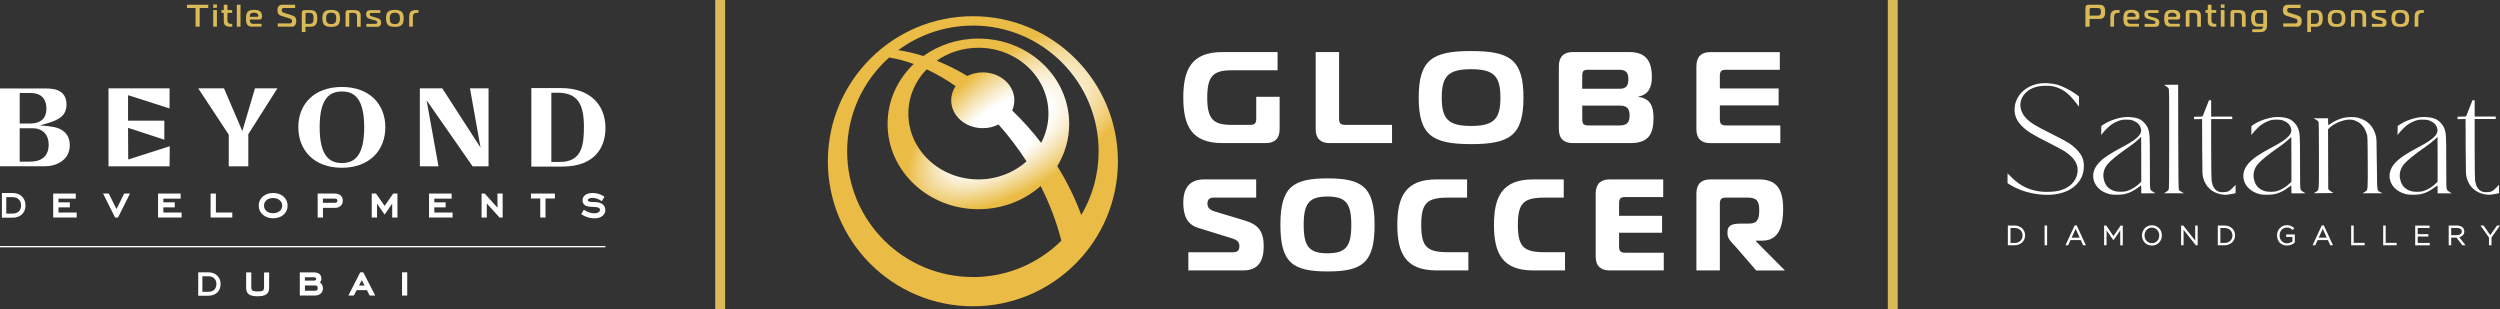 <?xml version="1.0" encoding="UTF-8"?>
<svg id="Layer_1" data-name="Layer 1" xmlns="http://www.w3.org/2000/svg" xmlns:xlink="http://www.w3.org/1999/xlink" viewBox="0 0 487.31 60.23">
  <rect x="0" y="0" width="487.31" height="60.23" fill="#333333" stroke="none"/>
  <defs>
    <style>
      .cls-1 {
        fill: url(#radial-gradient);
        fill-rule: evenodd;
      }

      .cls-2 {
        fill: #d9ba57;
      }

      .cls-3 {
        fill: #fff;
      }
    </style>
    <radialGradient id="radial-gradient" cx="202.93" cy="20.62" fx="189.29" fy="20.62" r="35.49" gradientTransform="translate(31.1 128.99) rotate(-34.91) scale(1 .46)" gradientUnits="userSpaceOnUse">
      <stop offset=".31" stop-color="#fff"/>
      <stop offset=".42" stop-color="#faf0d7"/>
      <stop offset=".67" stop-color="#efcc71"/>
      <stop offset=".77" stop-color="#ebbc45"/>
    </radialGradient>
  </defs>
  <g>
    <g>
      <polygon class="cls-3" points="86.21 17.22 93.67 28.78 91.61 17.22 95.23 17.22 95.23 32.42 92.12 32.42 83.15 19.54 85.47 32.42 81.84 32.42 81.84 17.22 86.21 17.22"/>
      <polygon class="cls-3" points="43.66 17.22 47.24 25.56 49.7 17.22 54.07 17.22 48.4 26.16 48.4 32.42 44.59 32.42 44.59 26.25 38.64 17.22 43.66 17.22"/>
      <polygon class="cls-3" points="33.05 17.22 33.05 21.14 24.96 18.55 24.96 23.52 32.03 23.52 32.03 27.23 24.96 24.92 24.99 31.09 33.09 28.5 33.05 32.42 21.15 32.42 21.15 17.22 33.05 17.22"/>
      <path class="cls-3" d="M70.99,24.81c0,5.56-1.88,6.97-4.34,6.97s-4.34-1.43-4.34-6.98,1.88-6.97,4.34-6.97,4.34,1.43,4.34,6.97h0ZM66.65,16.95c-5.39,0-8.5,3.31-8.5,7.84s3.1,7.91,8.48,7.91,8.48-3.38,8.48-7.89-3.09-7.86-8.46-7.86"/>
      <path class="cls-3" d="M109.2,31.56h-1.73v-13.49h1.18c3.91,0,5.17,2.16,5.17,6.64,0,3.39-.32,6.85-4.62,6.85M109.37,17.17h-5.8v15.3h6.02c6.67,0,8.46-4.1,8.43-7.59-.03-4.55-3.09-7.71-8.64-7.71"/>
      <path class="cls-3" d="M5.91,31.51h-2.07v-6.51h2.47c2.1,0,3.18,1.34,3.18,3.15,0,2.33-1.41,3.35-3.58,3.35M3.84,18.13h2.15c2.42,0,3.06,1.6,3.06,3.01,0,2.77-2.24,2.94-3.31,2.94h-1.9v-5.94ZM9.63,24.62l-1.72-.17v-.05l1.41-.4c2.09-.61,3.64-1.45,3.64-3.59,0-2.37-1.61-3.17-3.92-3.17H0S0,32.41,0,32.41h8.77c2.12,0,4.83-1.12,4.83-4.11,0-2.14-1.34-3.41-3.98-3.68"/>
    </g>
    <g>
      <rect class="cls-3" x="78.37" y="53.08" width="1.01" height="4.53"/>
      <path class="cls-3" d="M70.21,53.09l-2.3,4.52h1.07l.54-1.06h2l.54,1.06h1.08l-2.32-4.52h-.62ZM71.06,55.66h-1.08l.54-1.06.54,1.06Z"/>
      <path class="cls-3" d="M62.36,55.06c.06-.07.12-.14.16-.23.08-.16.12-.34.12-.53,0-.39-.13-.7-.39-.9-.25-.2-.61-.3-1.07-.3h-2.74v4.51h2.87c.5,0,.9-.13,1.19-.38.3-.26.45-.61.45-1.05,0-.27-.07-.51-.2-.72-.09-.15-.22-.29-.38-.4ZM61.54,54.6c-.07.06-.2.09-.37.09h-1.74v-.64h1.73c.17,0,.3.03.38.09.04.03.09.09.09.23s-.05.2-.09.24ZM59.44,55.64h1.95c.19,0,.32.04.41.13.09.09.14.21.14.38s-.04.3-.14.39c-.09.09-.23.13-.41.13h-1.95v-1.03Z"/>
      <path class="cls-3" d="M51.47,55.95c0,.34-.07.57-.21.68-.11.08-.38.18-1.03.18s-.92-.1-1.03-.18c-.14-.11-.22-.33-.22-.68v-2.85h-1v3.02c0,.58.19,1,.55,1.26.35.25.9.37,1.68.37s1.33-.12,1.69-.37c.37-.26.56-.68.56-1.25v-3.02h-.99v2.85Z"/>
      <path class="cls-3" d="M42.34,53.72c-.44-.42-1.02-.64-1.73-.64h-1.97v4.56h1.97c.72,0,1.31-.21,1.74-.62.43-.41.65-.97.65-1.65s-.22-1.23-.66-1.66h0ZM42.18,55.36c0,.47-.14.83-.41,1.11h0c-.28.27-.66.41-1.15.41h-1.17v-3.03h1.17c.49,0,.86.14,1.14.42.28.28.42.64.42,1.1Z"/>
    </g>
    <g>
      <path class="cls-3" d="M117.41,39.76c-.38-.25-.93-.38-1.65-.38-.59,0-.86-.06-.98-.11-.17-.07-.19-.16-.19-.25,0-.08.02-.19.21-.3.32-.19.92-.21,1.54,0,.29.09.57.23.82.4l.15.1.52-.87-.14-.09c-.34-.21-.69-.38-1.05-.48-.36-.11-.74-.16-1.13-.16-.58,0-1.05.12-1.4.37-.37.26-.56.61-.56,1.04,0,.46.18.8.53,1.01.32.19.88.29,1.7.3.44.01.75.07.94.18.16.09.23.21.23.39s-.09.33-.28.46c-.21.14-.49.21-.83.21-.3,0-.62-.05-.95-.16-.33-.11-.64-.25-.93-.44l-.16-.1-.51.87.14.09c.36.23.75.4,1.18.53.43.12.86.19,1.29.19.6,0,1.1-.15,1.49-.44.4-.3.6-.69.6-1.16,0-.52-.2-.92-.6-1.18Z"/>
      <polygon class="cls-3" points="103.49 38.69 105.31 38.69 105.31 42.4 106.33 42.4 106.33 38.69 108.16 38.69 108.16 37.73 103.49 37.73 103.49 38.69"/>
      <polygon class="cls-3" points="96.97 40.49 94.48 37.73 93.87 37.73 93.87 42.4 94.89 42.4 94.89 39.66 97.37 42.4 97.98 42.4 97.98 37.73 96.97 37.73 96.97 40.49"/>
      <polygon class="cls-3" points="84.66 40.42 86.87 40.42 86.87 39.44 84.66 39.44 84.66 38.72 88.03 38.72 88.03 37.73 83.63 37.73 83.63 42.4 88.22 42.4 88.22 41.43 84.66 41.43 84.66 40.42"/>
      <polygon class="cls-3" points="74.97 40.13 73.29 37.73 72.46 37.73 72.46 42.4 73.49 42.4 73.49 39.69 74.97 41.83 76.45 39.69 76.45 42.4 77.47 42.4 77.47 37.73 76.65 37.73 74.97 40.13"/>
      <path class="cls-3" d="M66.38,38.09c-.28-.24-.67-.36-1.15-.36h-3.31v4.67h1.03v-1.88h2.36c.45,0,.81-.13,1.09-.39.28-.26.42-.6.42-1.01,0-.43-.15-.78-.43-1.02ZM65.77,39.12c0,.14-.04.23-.12.3h0c-.09.07-.23.11-.42.11h-2.29v-.82h2.32c.17,0,.31.04.39.11.08.07.12.16.12.3Z"/>
      <path class="cls-3" d="M55.26,38.3c-.52-.45-1.2-.68-2.02-.68s-1.49.23-2.01.69c-.53.46-.8,1.06-.8,1.77s.27,1.3.8,1.77c.53.46,1.2.7,2.01.7s1.5-.23,2.02-.69c.53-.47.8-1.06.8-1.77s-.27-1.31-.8-1.77ZM54.53,41.13c-.33.28-.77.43-1.3.43s-.96-.14-1.29-.42c-.32-.28-.48-.62-.48-1.06s.16-.78.48-1.06c.33-.28.76-.42,1.29-.42s.96.14,1.29.43c.33.28.49.63.49,1.05s-.16.78-.48,1.06Z"/>
      <polygon class="cls-3" points="42.08 37.73 41.05 37.73 41.05 42.4 45.28 42.4 45.28 41.43 42.08 41.43 42.08 37.73"/>
      <polygon class="cls-3" points="31.84 40.42 34.06 40.42 34.06 39.44 31.84 39.44 31.84 38.72 35.21 38.72 35.21 37.73 30.81 37.73 30.81 42.4 35.4 42.4 35.4 41.43 31.84 41.43 31.84 40.42"/>
      <polygon class="cls-3" points="22.71 40.75 21.2 37.73 20.09 37.73 22.43 42.4 23 42.4 25.34 37.73 24.2 37.73 22.71 40.75"/>
      <polygon class="cls-3" points="11.4 40.42 13.61 40.42 13.61 39.44 11.4 39.44 11.4 38.72 14.77 38.72 14.77 37.73 10.37 37.73 10.37 42.4 14.95 42.4 14.95 41.43 11.4 41.43 11.4 40.42"/>
      <path class="cls-3" d="M2.45,37.62H.37v4.81h2.08c.76,0,1.38-.22,1.83-.65.46-.44.69-1.02.69-1.74s-.23-1.3-.7-1.75c-.46-.45-1.07-.67-1.82-.67ZM4.11,40.03c0,.49-.15.88-.44,1.17-.29.28-.7.43-1.22.43h-1.23v-3.2h1.23c.51,0,.91.14,1.21.44.3.29.45.68.45,1.16Z"/>
    </g>
    <rect class="cls-3" y="47.95" width="118.01" height=".26"/>
  </g>
  <rect class="cls-2" x="367.98" width="1.93" height="60.23"/>
  <g>
    <path class="cls-3" d="M346.93,13.6h-10.5c-.89,0-1.19.3-1.19,1.19v2.46h11.46v3.3h-11.46v2.71c0,.89.3,1.19,1.19,1.19h10.6v3.45h-13.67c-1.65,0-2.69-.81-2.69-2.71v-12.29c0-1.9,1.04-2.74,2.69-2.74h13.57v3.45ZM319.4,18.9v-.1c1.95-.33,2.59-1.88,2.59-3.73,0-3.37-1.32-4.92-4.39-4.92h-11.05c-1.65,0-2.69.84-2.69,2.74v12.29c0,1.9,1.04,2.71,2.69,2.71h11.3c3.6,0,4.46-1.9,4.46-4.92,0-2.28-.63-3.75-2.91-4.08ZM308.42,14.74c0-.89.25-1.14,1.14-1.14h6.08c1.27,0,1.77.56,1.77,1.82,0,1.39-.51,1.88-1.75,1.88h-7.25v-2.56ZM308.42,20.59h7.38c1.27,0,1.85.53,1.85,1.93s-.58,1.93-1.95,1.93h-6.01c-1.01,0-1.27-.25-1.27-1.27v-2.59ZM286.75,9.95c-7.55,0-10.21,1.7-10.21,9.07s2.66,9.07,10.21,9.07,10.21-1.67,10.21-9.07-2.66-9.07-10.21-9.07ZM281.03,19.02c0-4.18,1.28-5.53,5.72-5.53s5.72,1.34,5.72,5.53-1.28,5.53-5.72,5.53-5.72-1.34-5.72-5.53ZM271.34,27.89v-3.55h-9.13c-.89,0-1.19-.3-1.19-1.19v-13h-4.56v15.03c0,1.9,1.04,2.71,2.69,2.71h12.19ZM249.03,13.7v-3.55h-10.75c-5.96,0-7.63,3.3-7.63,8.87s1.67,8.87,7.63,8.87h8.46c1.65,0,2.69-.81,2.69-2.71v-6.31h-4.56v4.28c0,.89-.3,1.19-1.19,1.19h-3.65c-3.55,0-4.71-1.14-4.71-5.32s1.17-5.32,4.71-5.32h9ZM330.68,52.71h4.56v-13c0-.89.3-1.19,1.19-1.19h4.23c1.72,0,2.26.61,2.26,2.43s-.38,2.64-2.08,2.64h-1.5c-1.65,0-2.61.3-2.61,1.6v.41c0,.99.94,1.77,1.6,2.51l4,4.61h5.6l-5.65-5.68v-.13h1.27c3.27,0,4.03-3.02,4.03-6.11,0-3.68-1.06-5.83-4.74-5.83h-9.48c-1.65,0-2.69.84-2.69,2.74v15.01ZM324.21,34.97h-10.48c-1.65,0-2.69.84-2.69,2.74v12.29c0,1.9,1.04,2.71,2.69,2.71h10.58v-3.45h-7.52c-.89,0-1.19-.3-1.19-1.19v-2.71h8.38v-3.3h-8.38v-2.46c0-.89.3-1.19,1.19-1.19h7.41v-3.45ZM286.22,52.71v-3.55h-3.97c-4.06,0-5.22-1.01-5.22-5.32s1.17-5.32,5.22-5.32h3.72v-3.55h-5.97c-5.96,0-7.63,3.3-7.63,8.87s1.67,8.87,7.63,8.87h6.23ZM305.06,52.71v-3.55h-3.97c-4.06,0-5.22-1.01-5.22-5.32s1.17-5.32,5.22-5.32h3.72v-3.55h-5.97c-5.96,0-7.63,3.3-7.63,8.87s1.67,8.87,7.63,8.87h6.23ZM258.76,34.77c-6.79,0-9.18,1.7-9.18,9.07s2.39,9.07,9.18,9.07,9.18-1.67,9.18-9.07-2.39-9.07-9.18-9.07ZM254.12,43.84c0-4.18,1.04-5.53,4.64-5.53s4.64,1.34,4.64,5.53-1.04,5.53-4.64,5.53-4.64-1.34-4.64-5.53ZM231.64,52.71h10.71c2.96,0,3.98-1.9,3.98-4.71s-1.02-4.23-3.61-4.99l-6.03-1.82c-.99-.33-1.33-.81-1.33-1.5,0-.91.54-1.17,1.16-1.17h8.34v-3.55h-10.18c-2.89,0-4.03,1.83-4.03,4.49,0,2.48.67,4.28,2.94,4.97l6.72,2.08c.99.33,1.28.84,1.28,1.44,0,.43-.05,1.22-1.18,1.22h-8.77v3.55Z"/>
    <path class="cls-1" d="M189.64,3.16c-15.61,0-28.27,12.65-28.27,28.27s12.65,28.27,28.27,28.27,28.27-12.66,28.27-28.27-12.66-28.27-28.27-28.27ZM189.64,4.98c13.54,0,24.51,10.97,24.51,24.51,0,4.54-1.23,8.78-3.38,12.43-1.21-3.3-2.79-6.5-4.68-9.53,1.48-2.43,2.32-5.24,2.32-8.24,0-9.19-7.92-16.63-17.7-16.63-4.03,0-7.75,1.27-10.72,3.4-1.62-.51-3.26-.9-4.9-1.14,4.07-3.01,9.11-4.79,14.56-4.79ZM191.57,24.98c1.12,0,2.16-.26,3.06-.72,1.98,2.21,3.82,4.63,5.47,7.2-2.45,2.18-5.75,3.51-9.39,3.51-7.54,0-13.65-5.74-13.65-12.82,0-3.33,1.35-6.36,3.56-8.64,1.92.89,3.81,1.99,5.65,3.28-.54.81-.86,1.75-.86,2.76,0,3,2.75,5.43,6.15,5.43ZM197.29,21.54c.28-.62.43-1.29.43-2,0-3-2.75-5.43-6.15-5.43-1.1,0-2.13.25-3.02.7-1.94-1.17-3.94-2.17-5.96-2.98,2.27-1.59,5.08-2.52,8.13-2.52,7.54,0,13.65,5.74,13.65,12.83,0,2.05-.51,3.98-1.42,5.7-1.73-2.25-3.63-4.36-5.65-6.3ZM189.64,54c-13.54,0-24.51-10.97-24.51-24.51,0-7.27,3.16-13.79,8.18-18.28,1.59.25,3.2.68,4.8,1.26-3.15,3-5.1,7.13-5.1,11.68,0,9.19,7.93,16.63,17.7,16.63,4.7,0,8.97-1.72,12.14-4.52,1.73,3.41,3.11,7,4.03,10.66-4.43,4.38-10.52,7.09-17.24,7.09Z"/>
  </g>
  <g>
    <path class="cls-2" d="M406.51,1.56c0-.49.26-.64.62-.64h2.13c.92,0,1.09.64,1.09,1.38s-.17,1.39-1.09,1.39h-1.95v1.52h-.81V1.56ZM408.87,3.04c.55,0,.65-.26.65-.75s-.1-.73-.65-.73h-1.24c-.24,0-.31.06-.31.31v1.17h1.55Z"/>
    <path class="cls-2" d="M411.37,3.18c0-.87.44-1.22,1.31-1.22h.48v.55h-.3c-.58,0-.78.29-.78.86v1.83h-.72v-2.02Z"/>
    <path class="cls-2" d="M415.12,5.2c-1.04,0-1.22-.59-1.22-1.63,0-1.29.47-1.65,1.57-1.65.92,0,1.56.24,1.56,1.28,0,.37-.13.61-.5.61h-1.88c0,.49.09.83.7.83h1.58v.55h-1.8ZM416.13,3.27c.14,0,.16-.1.16-.19,0-.43-.39-.61-.82-.61-.61,0-.83.24-.83.8h1.49Z"/>
    <path class="cls-2" d="M418.03,4.65h1.82c.15,0,.3-.08.3-.29,0-.34-.39-.37-.68-.45l-.62-.17c-.7-.19-.86-.48-.86-.94,0-.59.28-.83.93-.83h1.83v.55h-1.72c-.23,0-.34.06-.34.29,0,.28.27.35.51.42l.7.2c.57.16,1.01.3,1.01.96,0,.5-.18.83-.8.83h-2.07v-.55Z"/>
    <path class="cls-2" d="M423.08,5.2c-1.04,0-1.22-.59-1.22-1.63,0-1.29.47-1.65,1.57-1.65.92,0,1.56.24,1.56,1.28,0,.37-.13.61-.5.61h-1.88c0,.49.09.83.7.83h1.58v.55h-1.8ZM424.08,3.27c.14,0,.16-.1.16-.19,0-.43-.39-.61-.82-.61-.61,0-.83.24-.83.8h1.49Z"/>
    <path class="cls-2" d="M426.06,2.51c0-.37.18-.55.55-.55h1.14c.73,0,1.26.25,1.26,1.11v2.14h-.72v-1.95c0-.49-.19-.75-.68-.75h-.65c-.12,0-.18.06-.18.18v2.51h-.72v-2.69Z"/>
    <path class="cls-2" d="M431.54,5.2c-.73,0-1.19-.26-1.19-1.06v-1.63h-.45v-.55h.45V.92h.72v1.04h.92v.55h-.92v1.49c0,.49.26.65.75.65h.18v.55h-.45Z"/>
    <path class="cls-2" d="M432.89,1.53v-.66h.72v.66h-.72ZM432.89,1.96h.72v3.24h-.72V1.96Z"/>
    <path class="cls-2" d="M434.78,2.51c0-.37.18-.55.55-.55h1.14c.73,0,1.26.25,1.26,1.11v2.14h-.72v-1.95c0-.49-.19-.75-.68-.75h-.65c-.12,0-.18.06-.18.18v2.51h-.72v-2.69Z"/>
    <path class="cls-2" d="M440.13,5.2c-1.04,0-1.33-.65-1.33-1.63s.29-1.62,1.33-1.62h1.21c.37,0,.55.18.55.55v2.44c0,.92-.42,1.32-1.4,1.32h-1.46v-.55h1.46c.37,0,.64-.17.69-.52h-1.04ZM440.31,2.51c-.69,0-.76.45-.76,1.06s.07,1.08.76,1.08h.86v-1.96c0-.12-.06-.18-.18-.18h-.68Z"/>
    <path class="cls-2" d="M445.06,4.56h2.37c.39,0,.4-.32.4-.47,0-.17-.04-.37-.42-.48l-1.69-.53c-.56-.18-.73-.54-.73-1.13s.3-1.03.98-1.03h2.47v.64h-2.25c-.2,0-.36.12-.36.43,0,.19.03.37.37.48l1.57.5c.62.2.89.46.89,1.13,0,.63-.26,1.1-.92,1.1h-2.69v-.64Z"/>
    <path class="cls-2" d="M451.43,1.96c1.04,0,1.33.64,1.33,1.62s-.29,1.63-1.33,1.63h-.97v1.04h-.72v-3.73c0-.37.18-.55.55-.55h1.13ZM450.47,4.65h.79c.69,0,.77-.47.77-1.08s-.07-1.06-.77-1.06h-.61c-.12,0-.18.06-.18.16v1.98Z"/>
    <path class="cls-2" d="M457.19,3.58c0,1.3-.56,1.66-1.73,1.66s-1.72-.37-1.72-1.66.56-1.65,1.72-1.65,1.73.37,1.73,1.65ZM455.47,4.69c.73,0,.99-.32.99-1.11s-.25-1.1-.99-1.1-.98.31-.98,1.1.25,1.11.98,1.11Z"/>
    <path class="cls-2" d="M458.27,2.51c0-.37.18-.55.55-.55h1.14c.73,0,1.26.25,1.26,1.11v2.14h-.72v-1.95c0-.49-.19-.75-.68-.75h-.65c-.12,0-.18.06-.18.18v2.51h-.72v-2.69Z"/>
    <path class="cls-2" d="M462.32,4.65h1.82c.15,0,.3-.08.3-.29,0-.34-.39-.37-.68-.45l-.62-.17c-.7-.19-.86-.48-.86-.94,0-.59.28-.83.93-.83h1.83v.55h-1.72c-.23,0-.34.06-.34.29,0,.28.27.35.51.42l.7.2c.57.16,1.01.3,1.01.96,0,.5-.18.83-.8.83h-2.07v-.55Z"/>
    <path class="cls-2" d="M469.6,3.58c0,1.3-.56,1.66-1.73,1.66s-1.72-.37-1.72-1.66.56-1.65,1.72-1.65,1.73.37,1.73,1.65ZM467.87,4.69c.73,0,.99-.32.99-1.11s-.25-1.1-.99-1.1-.98.31-.98,1.1.25,1.11.98,1.11Z"/>
    <path class="cls-2" d="M470.68,3.18c0-.87.44-1.22,1.31-1.22h.48v.55h-.3c-.58,0-.78.29-.78.86v1.83h-.72v-2.02Z"/>
  </g>
  <rect class="cls-2" x="139.41" width="1.93" height="60.23"/>
  <g>
    <path class="cls-2" d="M38.12,5.2V1.56h-1.67v-.64h4.15v.64h-1.68v3.64h-.81Z"/>
    <path class="cls-2" d="M41.56,1.53v-.66h.72v.66h-.72ZM41.56,1.96h.72v3.24h-.72V1.96Z"/>
    <path class="cls-2" d="M44.81,5.2c-.73,0-1.19-.26-1.19-1.06v-1.63h-.45v-.55h.45V.92h.72v1.04h.92v.55h-.92v1.49c0,.49.26.65.75.65h.18v.55h-.45Z"/>
    <path class="cls-2" d="M46.16.92h.72v4.28h-.72V.92Z"/>
    <path class="cls-2" d="M49.17,5.2c-1.04,0-1.22-.59-1.22-1.63,0-1.29.47-1.65,1.57-1.65.92,0,1.56.24,1.56,1.28,0,.37-.13.61-.5.61h-1.88c0,.49.09.83.7.83h1.58v.55h-1.8ZM50.18,3.27c.14,0,.16-.1.16-.19,0-.43-.39-.61-.82-.61-.61,0-.83.24-.83.8h1.49Z"/>
    <path class="cls-2" d="M54.15,4.56h2.37c.39,0,.4-.32.4-.47,0-.17-.04-.37-.42-.48l-1.69-.53c-.56-.18-.73-.54-.73-1.13s.3-1.03.98-1.03h2.47v.64h-2.25c-.2,0-.36.12-.36.43,0,.19.03.37.37.48l1.57.5c.62.2.89.46.89,1.13,0,.63-.26,1.1-.92,1.1h-2.69v-.64Z"/>
    <path class="cls-2" d="M60.52,1.96c1.04,0,1.33.64,1.33,1.62s-.29,1.63-1.33,1.63h-.97v1.04h-.72v-3.73c0-.37.18-.55.55-.55h1.13ZM59.56,4.65h.79c.69,0,.76-.47.76-1.08s-.07-1.06-.76-1.06h-.61c-.12,0-.18.06-.18.16v1.98Z"/>
    <path class="cls-2" d="M66.28,3.58c0,1.3-.56,1.66-1.72,1.66s-1.73-.37-1.73-1.66.56-1.65,1.73-1.65,1.72.37,1.72,1.65ZM64.56,4.69c.73,0,.98-.32.98-1.11s-.25-1.1-.98-1.1-.99.31-.99,1.1.25,1.11.99,1.11Z"/>
    <path class="cls-2" d="M67.36,2.51c0-.37.18-.55.55-.55h1.14c.73,0,1.26.25,1.26,1.11v2.14h-.72v-1.95c0-.49-.19-.75-.68-.75h-.65c-.12,0-.18.06-.18.18v2.51h-.72v-2.69Z"/>
    <path class="cls-2" d="M71.41,4.65h1.82c.15,0,.3-.08.3-.29,0-.34-.39-.37-.68-.45l-.62-.17c-.7-.19-.86-.48-.86-.94,0-.59.28-.83.93-.83h1.83v.55h-1.72c-.23,0-.34.06-.34.29,0,.28.27.35.51.42l.7.2c.58.16,1.01.3,1.01.96,0,.5-.18.83-.8.83h-2.07v-.55Z"/>
    <path class="cls-2" d="M78.69,3.58c0,1.3-.56,1.66-1.73,1.66s-1.72-.37-1.72-1.66.56-1.65,1.72-1.65,1.73.37,1.73,1.65ZM76.96,4.69c.73,0,.99-.32.99-1.11s-.25-1.1-.99-1.1-.98.31-.98,1.1.25,1.11.98,1.11Z"/>
    <path class="cls-2" d="M79.77,3.18c0-.87.44-1.22,1.31-1.22h.48v.55h-.3c-.58,0-.78.29-.78.86v1.83h-.72v-2.02Z"/>
  </g>
  <path class="cls-3" d="M435.09,44.51c-.18-.17-.4-.31-.65-.4-.25-.1-.52-.15-.82-.15h-1.32v3.85h1.32c.3,0,.57-.05.82-.15.25-.1.47-.24.65-.41.18-.17.33-.38.43-.61.1-.23.15-.49.15-.77s-.05-.52-.15-.75c-.1-.24-.24-.44-.42-.61ZM435.05,46.47c-.07.17-.17.32-.3.46-.13.13-.3.23-.48.31-.19.07-.41.11-.64.11h-.83v-2.91h.83c.24,0,.45.04.64.12.19.08.35.18.48.31.13.13.23.29.3.46.07.18.11.37.11.57s-.04.39-.11.57ZM427.91,46.91l-2.31-2.91-.03-.04h-.42v3.85h.48v-3.02l2.36,2.98.03.04h.36v-3.85h-.48v2.95ZM420.87,44.5c-.17-.18-.38-.33-.61-.43-.48-.22-1.12-.22-1.59,0-.24.1-.44.25-.61.43-.17.18-.3.4-.4.64-.09.24-.14.49-.14.76s.05.51.14.75c.09.24.23.45.39.63.17.18.37.32.61.43.24.11.51.16.8.16s.55-.05.79-.16c.24-.11.45-.26.62-.44.17-.18.3-.39.39-.63.1-.24.14-.49.14-.77s-.05-.51-.14-.75c-.09-.24-.22-.45-.39-.63ZM420.79,46.49c-.07.18-.17.35-.3.48-.13.13-.28.24-.45.32-.34.15-.8.15-1.15,0-.18-.08-.33-.19-.46-.32-.13-.14-.23-.3-.3-.48-.07-.19-.11-.39-.11-.61s.04-.41.11-.59c.07-.18.17-.34.29-.48.13-.14.28-.24.45-.32.18-.08.37-.12.58-.12s.4.04.58.12c.18.08.33.19.45.33.13.13.23.29.3.48.07.18.11.38.11.6,0,.21-.04.41-.11.59ZM398.54,47.81h.49v-3.85h-.49v3.85ZM404.8,43.94h-.4l-1.79,3.87h.52l.46-1.02h2l.46,1.02h.54l-1.76-3.81-.03-.06ZM403.81,46.33l.79-1.72.78,1.72h-1.57ZM411.96,46.02l-1.4-2.06h-.42v3.85h.48v-2.91l1.24,1.8.05.05h.11l1.27-1.84v2.91h.49v-3.85h-.42l-1.4,2.06ZM394.17,44.51c-.18-.17-.4-.31-.65-.4-.25-.1-.52-.15-.82-.15h-1.32v3.85h1.32c.3,0,.57-.05.82-.15.25-.1.47-.24.65-.41.18-.17.33-.38.42-.61.1-.23.15-.49.15-.77s-.05-.52-.15-.75c-.1-.23-.24-.44-.42-.61ZM394.14,46.47c-.07.17-.17.32-.3.46-.13.13-.3.23-.48.31-.19.07-.41.11-.64.11h-.83v-2.91h.83c.24,0,.45.04.64.12.19.08.35.18.48.31.13.13.23.29.3.46.07.17.11.36.11.57s-.04.4-.11.57ZM452.97,43.94h-.4l-1.79,3.87h.52l.46-1.02h2l.46,1.02h.54l-1.76-3.81-.03-.06ZM451.97,46.33l.79-1.72.78,1.72h-1.57ZM458.79,43.96h-.49v3.85h2.62v-.47h-2.13v-3.38ZM471.27,46.11h2.08v-.47h-2.08v-1.2h2.31v-.47h-2.8v3.85h2.83v-.47h-2.34v-1.24ZM445.64,46.18h1.21v.88c-.05.04-.11.08-.17.12-.08.05-.17.09-.27.12-.09.04-.19.06-.29.09-.33.06-.66.03-.93-.09-.17-.08-.33-.18-.45-.32-.12-.13-.22-.29-.29-.48-.06-.19-.1-.39-.1-.63,0-.21.03-.4.1-.58.07-.18.16-.35.28-.48.12-.14.27-.25.44-.33.17-.08.36-.12.56-.12.26,0,.47.04.63.11.17.08.33.18.46.29l.08.07.32-.37-.09-.07c-.09-.08-.19-.15-.29-.21-.1-.06-.21-.12-.32-.16-.11-.04-.23-.08-.36-.1-.12-.02-.27-.03-.42-.03-.29,0-.55.06-.78.17-.23.11-.43.26-.6.44-.16.18-.29.39-.38.64-.09.24-.13.49-.13.75s.04.52.13.76c.09.24.22.45.38.63.16.18.37.32.61.43.24.1.52.15.82.15s.6-.06.85-.17c.26-.12.47-.25.64-.4l.04-.03v-1.56h-1.69v.47ZM465.03,43.96h-.49v3.85h2.62v-.47h-2.13v-3.38ZM479.64,46.14c.14-.06.27-.14.37-.23.11-.1.19-.21.25-.34.06-.13.09-.29.09-.47,0-.15-.03-.28-.08-.41-.05-.13-.13-.25-.23-.34-.12-.12-.28-.22-.46-.28-.18-.07-.4-.11-.63-.11h-1.64v3.85h.49v-1.5h1.02l1.15,1.5h.62l-1.22-1.58c.09-.02.18-.05.27-.08ZM478.91,45.84h-1.11v-1.41h1.13c.3,0,.54.06.7.19.16.12.23.28.23.5,0,.11-.02.21-.07.3-.04.09-.11.16-.19.22-.08.06-.18.11-.3.14-.12.03-.25.05-.39.05ZM486.72,43.96l-1.31,1.87-1.3-1.87h-.61l1.66,2.34v1.51h.49v-1.52l1.66-2.33h-.59ZM404.73,35.98c.9-.91,1.38-1.97,1.45-3.24.09-1.52-.3-2.5-1.43-3.64-.96-.98-1.79-1.49-4.95-3.06-3-1.49-3.95-2.07-4.78-2.91-1.55-1.56-1.6-3.69-.11-5.09.95-.9,2.17-1.31,3.85-1.32,1.19,0,1.82.12,2.77.56,1.12.52,1.99,1.29,3.16,2.79l.56.73v-2.01l-.74-.54c-.93-.66-2.63-1.51-3.49-1.74-1.14-.29-2.35-.38-3.34-.25-2.91.39-4.99,2.52-4.99,5.1,0,1.23.44,2.22,1.44,3.22.97.99,2.02,1.64,5.03,3.15,1.42.72,2.94,1.53,3.37,1.82,1.9,1.27,2.67,2.58,2.41,4.17-.27,1.69-1.56,2.94-3.59,3.46-.82.21-2.63.29-3.6.16-2.29-.31-3.97-1.12-5.56-2.69l-.87-.86v1.91l.47.3c1.13.72,2.77,1.36,4.2,1.65,3.78.77,6.95.16,8.76-1.68ZM425.28,37.43c-.26-.14-.51-.32-.56-.42-.08-.15-.11-2.24-.13-10.34l-.02-10.15h-1.39l-1.37.02s.36.24.49.32c.13.09.31.23.39.36.14.22.14.65.14,9.89,0,8.37-.02,9.69-.12,9.88-.06.12-.3.32-.52.45l-.4.23h1.97s1.97,0,1.97,0l-.46-.23ZM448.44,36.9c-.1-.23-.11-1.15-.11-5.35,0-5.39-.02-5.55-.4-6.59-.2-.54-.86-1.31-1.4-1.62-.91-.53-2.63-.69-4.08-.36-1.2.27-2.35.74-3.18,1.3l-.4.27-.02.89-.02.89.22-.28c.4-.52,1.26-1.39,1.71-1.71.53-.4,1.43-.82,2.03-.95.26-.06.77-.09,1.21-.06.64.02.84.07,1.28.27.58.27.91.57,1.13,1,.68,1.33-.18,2.35-3.42,4.05-2.51,1.32-3.81,2.2-4.67,3.16-2.01,2.22-.99,5.18,2.05,6.01.77.21,2.41.19,3.26-.04.84-.23,1.63-.63,2.35-1.19.32-.24.6-.44.63-.44s.04.35.04.77v.77h2.78l-.43-.25c-.3-.17-.47-.33-.55-.52ZM446.64,35.42l-.26.27c-.69.69-1.56,1.24-2.48,1.55-.6.2-1.88.2-2.5,0-1.21-.4-1.87-1.2-2.09-2.5-.16-.91.1-1.87.7-2.63.66-.82,2.09-1.99,4.33-3.53.57-.4,1.32-.98,1.65-1.3.34-.32.62-.58.64-.59,0,0,.02,1.96.02,4.36v4.37ZM477.49,37.42c-.3-.17-.47-.33-.55-.52-.1-.23-.11-1.15-.11-5.35,0-5.39-.02-5.55-.4-6.59-.2-.54-.86-1.31-1.4-1.62-.91-.53-2.63-.69-4.08-.36-1.2.27-2.35.74-3.18,1.3l-.4.27-.02.89-.02.89.22-.28c.4-.52,1.26-1.39,1.71-1.71.53-.4,1.43-.82,2.03-.95.26-.06.77-.09,1.21-.06.64.02.84.07,1.28.27.58.27.91.57,1.13,1,.68,1.33-.18,2.35-3.42,4.05-2.51,1.32-3.81,2.2-4.67,3.16-2.01,2.22-.99,5.18,2.05,6.01.77.21,2.41.19,3.26-.04.84-.23,1.63-.63,2.35-1.19.32-.24.6-.44.63-.44s.04.35.04.77v.77h2.78l-.43-.25ZM475.14,35.42l-.26.27c-.69.69-1.56,1.24-2.48,1.55-.6.2-1.88.2-2.5,0-1.21-.4-1.87-1.2-2.09-2.5-.16-.91.1-1.87.7-2.63.66-.82,2.09-1.99,4.33-3.53.57-.4,1.32-.98,1.65-1.3.34-.32.62-.58.64-.59,0,0,.02,1.96.02,4.36v4.37ZM418.76,37.67h1.39l-.43-.25c-.3-.17-.47-.33-.55-.52-.1-.23-.11-1.15-.11-5.35,0-5.39-.02-5.55-.4-6.59-.2-.54-.86-1.31-1.4-1.62-.91-.53-2.63-.69-4.08-.36-1.2.27-2.35.74-3.18,1.3l-.4.27-.02.89-.02.89.22-.28c.4-.52,1.26-1.39,1.71-1.71.53-.4,1.43-.82,2.03-.95.26-.06.77-.09,1.21-.06.64.02.84.07,1.28.27.58.27.91.57,1.13,1,.68,1.33-.18,2.35-3.42,4.05-2.51,1.32-3.81,2.2-4.67,3.16-2.01,2.22-.99,5.18,2.05,6.01.77.21,2.41.19,3.26-.04.84-.23,1.63-.63,2.35-1.19.32-.24.6-.44.63-.44s.04.35.04.77v.77h1.39ZM417.11,35.68c-.69.69-1.56,1.24-2.48,1.55-.6.2-1.88.2-2.5,0-1.21-.4-1.87-1.2-2.09-2.5-.16-.91.1-1.87.7-2.63.66-.82,2.09-1.99,4.33-3.53.57-.4,1.32-.98,1.65-1.3.34-.32.62-.58.64-.59,0,0,.02,1.96.02,4.36v4.37l-.26.27ZM463.3,31.95c-.04-4.79-.05-5-.22-5.61-.48-1.75-1.6-2.87-3.33-3.36-.85-.23-2.19-.22-3.14.04-.79.22-1.79.69-2.34,1.11-.21.16-.39.27-.42.24-.02-.03-.05-.34-.05-.69v-.63h-2.86s.43.23.43.23c.23.12.48.31.54.42.09.15.1,1.41.11,6.65,0,7.26.06,6.64-.63,7.07l-.38.24s3.83-.02,3.83-.04c0-.02-.14-.1-.3-.19-.17-.08-.39-.25-.51-.37l-.2-.22-.02-5.81-.02-5.82.31-.31c.43-.44,1.28-.94,2.1-1.22.63-.22.86-.3,1.68-.37.83,0,1.02.13,1.42.3.91.36,1.62,1.21,2.01,2.4.19.57.19.57.22,5.59.02,5.54.03,5.46-.47,5.74-.15.08-.53.33-.53.33h3.87s-.36-.19-.36-.19c-.74-.4-.68.1-.73-5.53ZM433.29,37.47c-.6,0-.86-.12-1.04-.22-.63-.34-1.01-1.02-1.16-2.07-.04-.31-.08-3.02-.08-6.26v-5.71h4.11v-.48h-4.11v-1.61c0-.42,0-1.23,0-1.56l-.42-.03c-.27.65-1.06,2.67-1.17,2.97-.08.22-.09.22-.91.24l-.83.02v.48l.78-.02.78-.02.02,5.44c.03,5.31.03,5.45.21,6.07.48,1.71,1.72,2.84,3.47,3.17.64.11.85.12,1.44.04.39-.06.85-.14,1.05-.19l.34-.08v-1.63l-.47.49c-.7.73-1.02.95-2,.95ZM485.73,37.92c.39-.06.85-.14,1.05-.19l.34-.08v-1.63l-.47.49c-.7.73-1.02.95-2,.95-.6,0-.86-.12-1.04-.22-.63-.34-1.01-1.02-1.16-2.07-.04-.31-.08-3.02-.08-6.26v-5.71h4.11v-.48h-4.11v-1.61c0-.42,0-1.23,0-1.56l-.42-.03c-.27.65-1.06,2.67-1.17,2.97-.08.22-.09.22-.91.24l-.83.02v.48l.78-.02.78-.02.02,5.44c.03,5.31.03,5.45.21,6.07.48,1.71,1.72,2.84,3.47,3.17.64.11.85.12,1.44.04Z"/>
</svg>